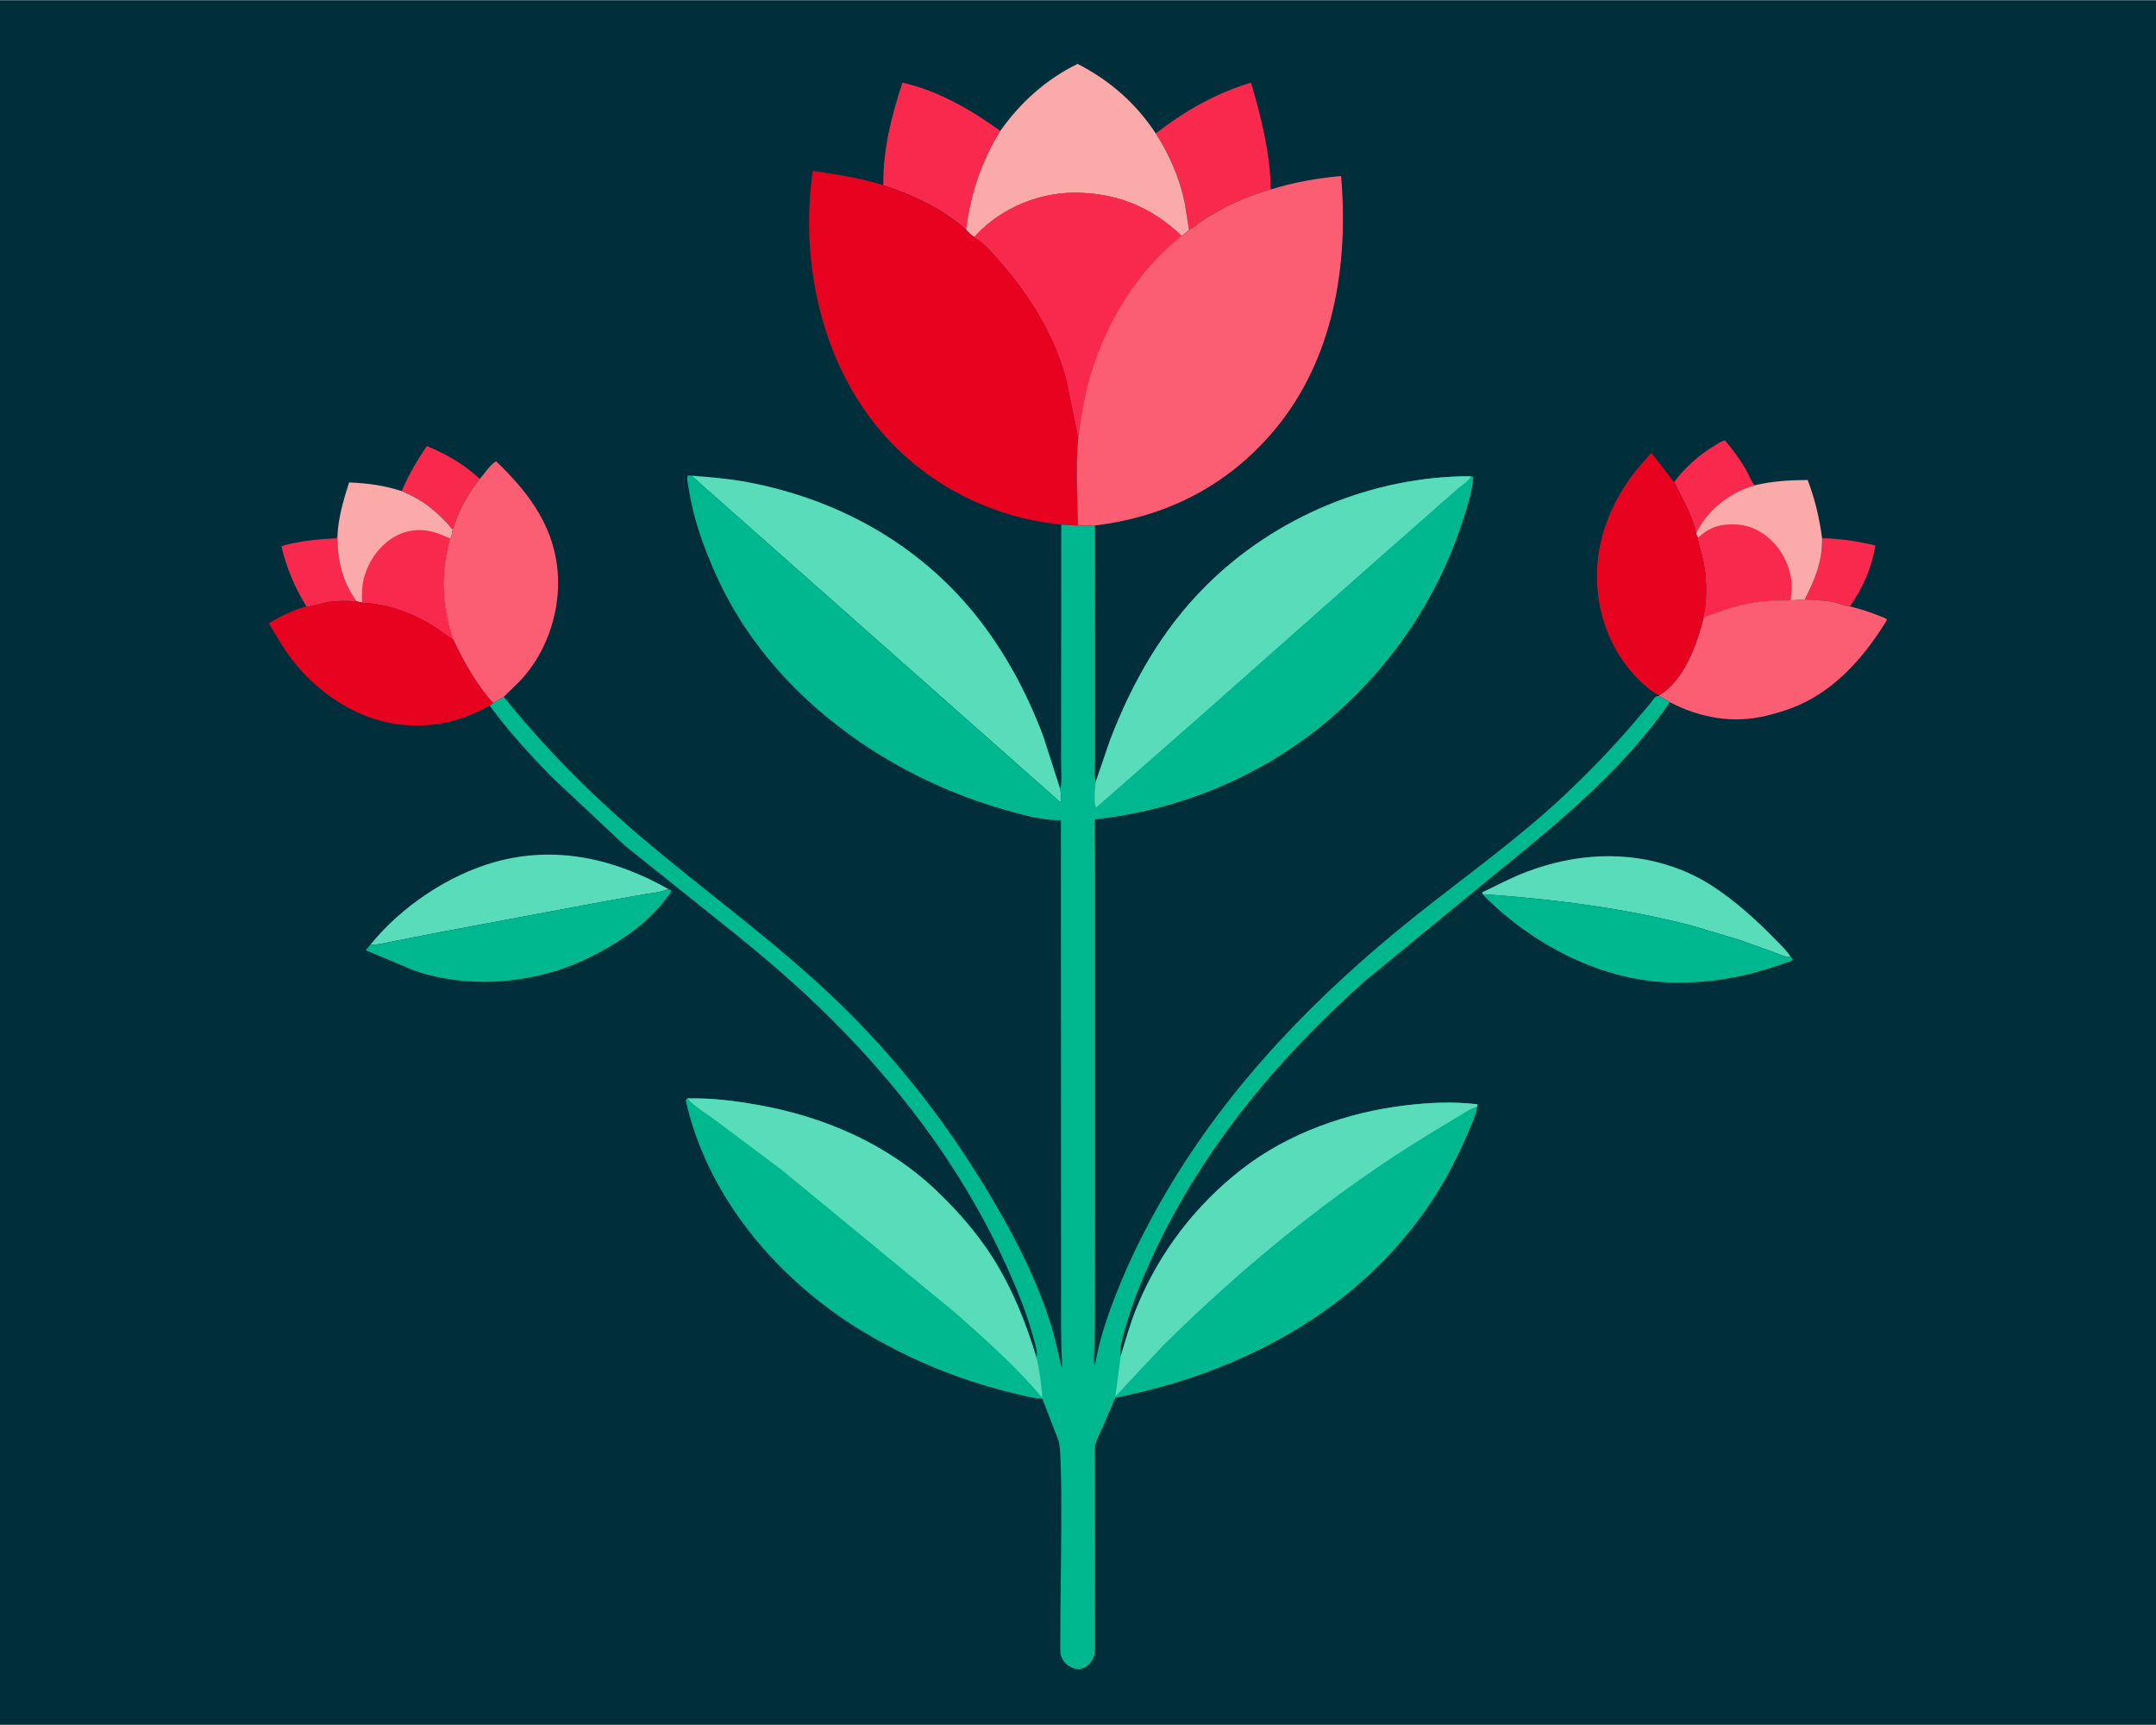 <svg version="1.1" xmlns="http://www.w3.org/2000/svg" style="display: block;" viewBox="0 0 2048 1638" width="1280" height="1024">
<path transform="translate(0,0)" fill="rgb(0,47,59)" d="M -0 -0 L 2048 0 L 2048 1638 L -0 1638 L -0 -0 z"/>
<path transform="translate(0,0)" fill="rgb(248,41,77)" d="M 1730.8 510.961 C 1747.86 511.313 1764.85 513.917 1781.43 517.86 C 1777.6 540.071 1769.92 557.037 1757.34 575.738 C 1751.58 575.309 1745.68 572.39 1739.89 571.309 C 1731.59 569.759 1722.78 569.862 1714.35 569.17 C 1724.34 549.171 1731.06 533.751 1730.8 510.961 z"/>
<path transform="translate(0,0)" fill="rgb(248,41,77)" d="M 381.608 466.278 C 388.021 450.925 396.084 437.136 405.511 423.455 C 424.064 431.197 441.093 440.857 455.761 454.698 C 447.298 465.146 440.307 477.035 434.962 489.379 C 433.06 493.771 431.866 498.403 429.958 502.819 C 415.774 485.833 401.991 474.805 381.608 466.278 z"/>
<path transform="translate(0,0)" fill="rgb(248,41,77)" d="M 320.546 509.288 C 320.402 531.903 325.208 552.45 338.712 571.005 C 329.146 570.332 319.189 570.258 309.719 572.001 C 304.065 573.042 296.679 575.901 291.097 575.842 C 279.706 557.376 272.553 539.835 267.248 518.789 C 271.133 516.971 275.943 516.31 280.14 515.421 C 293.307 512.633 306.062 511.71 319.5 511.079 L 320.546 509.288 z"/>
<path transform="translate(0,0)" fill="rgb(248,41,77)" d="M 1590.28 457.718 C 1600.16 444.236 1614.27 431.543 1628.75 423.051 C 1631.25 421.586 1634.6 419.139 1637.28 418.389 L 1638.62 418.197 C 1645.79 426.579 1652.4 435.468 1657.99 444.988 C 1660.94 450.004 1663 456.387 1666.74 460.765 C 1644.6 467.046 1624.3 482.202 1613.1 502.5 L 1610.95 506.647 C 1611.07 503.098 1609.11 498.408 1607.92 495.035 C 1603.2 481.755 1596.6 470.195 1590.28 457.718 z"/>
<path transform="translate(0,0)" fill="rgb(248,41,77)" d="M 1097.85 126.507 C 1125.79 104.98 1154.34 88.614 1188.34 78.231 C 1198.05 111.459 1206.54 144.9 1207.13 179.742 C 1189.85 184.662 1172.5 191.682 1156.82 200.526 C 1150.76 203.943 1144.89 207.492 1139.19 211.486 C 1136.63 213.282 1132.42 217.512 1129.45 218 L 1125.5 193.309 C 1120.76 169.528 1110.89 146.894 1097.85 126.507 z"/>
<path transform="translate(0,0)" fill="rgb(248,41,77)" d="M 839.045 175.736 C 838.711 141.366 846.671 110.649 857.224 78.249 C 891.624 86.201 921.873 103.757 950.225 124.129 C 932.187 153.212 921.99 184.139 917.723 218.026 C 896.408 198.675 866.252 184.423 839.045 175.736 z"/>
<path transform="translate(0,0)" fill="rgb(88,220,186)" d="M 1408.08 849.019 L 1408.11 847.259 C 1422.06 840.573 1436.2 833.053 1450.7 827.613 C 1495.97 810.622 1544.57 807.37 1590.57 823.594 C 1602.93 827.954 1614.84 833.787 1625.88 840.86 C 1647.66 854.808 1668.77 873.901 1686.77 892.429 C 1691.47 897.264 1697.64 902.989 1701.05 908.796 C 1695.5 909.149 1689.71 905.895 1684.52 904.021 L 1650.95 892.015 L 1605.5 878.554 C 1541.08 861.933 1474.36 853.666 1408.08 849.019 z"/>
<path transform="translate(0,0)" fill="rgb(88,220,186)" d="M 352.113 896.746 C 381.185 860.99 425.574 831.047 469.831 818.603 C 527.529 802.379 583.701 815.274 634.838 844.169 C 627.908 847.415 618.904 848.012 611.358 849.289 L 571.358 856.449 L 417.11 885.293 L 360.905 896.346 C 357.905 896.853 355.132 897.457 352.113 896.746 z"/>
<path transform="translate(0,0)" fill="rgb(251,170,170)" d="M 320.546 509.288 C 321.143 491.756 326.347 474.633 331.574 458.007 C 349.393 458.809 364.544 460.708 381.608 466.278 C 401.991 474.805 415.774 485.833 429.958 502.819 C 429.466 505.742 429.136 508.731 427.882 511.442 C 418.69 544.786 419.991 574.421 430.625 607.161 C 423.434 602.419 416.612 597.059 409.221 592.644 C 389.265 580.723 367.173 572.878 343.812 572.097 L 338.712 571.005 C 325.208 552.45 320.402 531.903 320.546 509.288 z"/>
<path transform="translate(0,0)" fill="rgb(248,41,77)" d="M 343.812 572.097 C 343.732 563.927 343.659 555.9 345.927 548 C 350.446 532.264 360.493 517.767 374.898 509.529 C 386.052 503.15 398.649 501.631 411 504.912 C 416.903 506.481 422.319 508.961 427.882 511.442 C 418.69 544.786 419.991 574.421 430.625 607.161 C 423.434 602.419 416.612 597.059 409.221 592.644 C 389.265 580.723 367.173 572.878 343.812 572.097 z"/>
<path transform="translate(0,0)" fill="rgb(251,170,170)" d="M 1666.74 460.765 C 1683.66 456.678 1699.8 455.825 1717.11 455.687 C 1724.09 474.119 1728.23 491.449 1730.8 510.961 C 1731.06 533.751 1724.34 549.171 1714.35 569.17 L 1700.96 569.978 C 1687.29 570.115 1674.1 570.585 1660.64 573.235 C 1645.89 576.139 1632.22 581.255 1618.17 586.397 C 1621.82 571.708 1621.67 551.379 1619.01 536.469 C 1617.53 528.167 1614.83 520.263 1613.13 512.063 L 1612.84 510.59 L 1610.95 506.647 L 1613.1 502.5 C 1624.3 482.202 1644.6 467.046 1666.74 460.765 z"/>
<path transform="translate(0,0)" fill="rgb(248,41,77)" d="M 1612.84 510.59 C 1624.28 500.096 1634.06 497.273 1649.55 497.933 C 1663.34 498.52 1676.53 506.01 1685.61 516.117 C 1695.96 527.623 1702.75 544.65 1701.81 560.229 L 1700.96 569.978 C 1687.29 570.115 1674.1 570.585 1660.64 573.235 C 1645.89 576.139 1632.22 581.255 1618.17 586.397 C 1621.82 571.708 1621.67 551.379 1619.01 536.469 C 1617.53 528.167 1614.83 520.263 1613.13 512.063 L 1612.84 510.59 z"/>
<path transform="translate(0,0)" fill="rgb(0,184,143)" d="M 634.838 844.169 L 637.686 845.5 C 636.334 849.429 632.702 853.247 630.148 856.5 C 611.997 879.61 584.574 897.242 558.415 909.963 C 508.653 934.163 445.987 939.76 393.368 921.587 L 347.412 902.302 L 352.113 896.746 C 355.132 897.457 357.905 896.853 360.905 896.346 L 417.11 885.293 L 571.358 856.449 L 611.358 849.289 C 618.904 848.012 627.908 847.415 634.838 844.169 z"/>
<path transform="translate(0,0)" fill="rgb(0,184,143)" d="M 1408.08 849.019 C 1474.36 853.666 1541.08 861.933 1605.5 878.554 L 1650.95 892.015 L 1684.52 904.021 C 1689.71 905.895 1695.5 909.149 1701.05 908.796 C 1702.31 909.792 1702.49 910.006 1703.08 911.5 C 1696.23 914.914 1688.06 917.121 1680.75 919.474 C 1651.15 929.002 1621.69 933.421 1590.62 933.078 C 1522.56 932.329 1455.22 897.127 1408.08 849.019 z"/>
<path transform="translate(0,0)" fill="rgb(251,94,115)" d="M 1714.35 569.17 C 1722.78 569.862 1731.59 569.759 1739.89 571.309 C 1745.68 572.39 1751.58 575.309 1757.34 575.738 C 1767.24 578.307 1777.23 581.406 1786.68 585.325 C 1788.44 586.055 1791.48 586.833 1792.53 588.422 C 1773.24 620.134 1748.33 649.878 1714.5 666.8 C 1702.92 672.592 1690.31 676.575 1677.76 679.626 C 1646.05 687.33 1614.75 681.551 1586.21 666.787 L 1575.96 660.723 L 1575.96 660.296 L 1576.63 659.894 C 1599.95 645.284 1612.13 611.732 1618.17 586.397 C 1632.22 581.255 1645.89 576.139 1660.64 573.235 C 1674.1 570.585 1687.29 570.115 1700.96 569.978 L 1714.35 569.17 z"/>
<path transform="translate(0,0)" fill="rgb(231,2,32)" d="M 291.097 575.842 C 296.679 575.901 304.065 573.042 309.719 572.001 C 319.189 570.258 329.146 570.332 338.712 571.005 L 343.812 572.097 C 367.173 572.878 389.265 580.723 409.221 592.644 C 416.612 597.059 423.434 602.419 430.625 607.161 C 440.513 628.209 452.817 650.259 468.528 667.509 L 465.242 670.04 C 463.416 670.48 460.829 672.293 459.08 673.163 C 454.222 675.581 449.255 677.863 444.197 679.83 C 418.026 690.007 389.28 691.685 362.125 684.555 C 328.955 675.846 299.063 653.996 278.114 627.168 C 269.421 616.037 262.471 603.929 255.375 591.761 C 265.169 585.9 276.385 580.148 287.316 576.911 L 291.097 575.842 z"/>
<path transform="translate(0,0)" fill="rgb(231,2,32)" d="M 1575.96 660.296 C 1571.79 658.291 1568.02 655.653 1564.5 652.67 C 1535.94 628.486 1519.8 593.985 1517.24 556.916 C 1514.62 518.987 1527.18 483.578 1549.18 452.991 C 1554.99 444.91 1562.06 437.374 1568.6 429.859 L 1590.28 457.718 C 1596.6 470.195 1603.2 481.755 1607.92 495.035 C 1609.11 498.408 1611.07 503.098 1610.95 506.647 L 1612.84 510.59 L 1613.13 512.063 C 1614.83 520.263 1617.53 528.167 1619.01 536.469 C 1621.67 551.379 1621.82 571.708 1618.17 586.397 C 1612.13 611.732 1599.95 645.284 1576.63 659.894 L 1575.96 660.296 z"/>
<path transform="translate(0,0)" fill="rgb(251,94,115)" d="M 455.761 454.698 C 459.974 449.875 465.825 441.006 471.183 437.893 C 503.953 469.14 528.908 503.206 530.11 550.395 C 530.986 584.739 517.819 621.463 493.995 646.501 L 478.52 661.69 L 468.528 667.509 C 452.817 650.259 440.513 628.209 430.625 607.161 C 419.991 574.421 418.69 544.786 427.882 511.442 C 429.136 508.731 429.466 505.742 429.958 502.819 C 431.866 498.403 433.06 493.771 434.962 489.379 C 440.307 477.035 447.298 465.146 455.761 454.698 z"/>
<path transform="translate(0,0)" fill="rgb(251,170,170)" d="M 950.225 124.129 C 969.14 97.224 993.96 74.921 1023.66 60.466 C 1054.38 76.384 1078.76 97.603 1097.85 126.507 C 1110.89 146.894 1120.76 169.528 1125.5 193.309 L 1129.45 218 C 1127.19 220.06 1124.99 222.304 1122.35 223.881 C 1093.56 195.972 1058.87 182.305 1018.76 182.897 C 985.586 183.387 951.558 197.723 928.607 221.607 L 925.628 224.888 C 922.673 223.704 920.012 220.276 917.723 218.026 C 921.99 184.139 932.187 153.212 950.225 124.129 z"/>
<path transform="translate(0,0)" fill="rgb(88,220,186)" d="M 656.817 451.584 C 674.943 453.008 692.718 454.429 710.611 457.828 C 792.124 473.313 865.95 512.663 920.177 576.062 C 950.836 611.905 974.487 654.884 990.993 699 L 1007.16 749.251 C 1007.72 753.214 1008.29 756.862 1007.74 760.874 L 1006.5 761.114 L 656.817 451.584 z"/>
<path transform="translate(0,0)" fill="rgb(231,2,32)" d="M 1008.08 498.087 L 995.819 496.534 C 928.691 486.904 866.928 450.877 826.29 396.377 C 777.577 331.048 760.391 241.983 772.094 162.077 C 794.929 165.66 816.93 168.597 839.045 175.736 C 866.252 184.423 896.408 198.675 917.723 218.026 C 920.012 220.276 922.673 223.704 925.628 224.888 C 935.261 230.515 943.69 240.627 950.984 249 C 979.262 281.461 1002.39 318.753 1013.35 360.754 L 1024.34 414.567 C 1022.63 429.936 1022.83 445.258 1022.95 460.69 L 1023.86 498.994 L 1008.08 498.087 z"/>
<path transform="translate(0,0)" fill="rgb(251,94,115)" d="M 1207.13 179.742 C 1228.45 173.06 1251.64 168.868 1273.92 167 C 1281.16 252.136 1266.78 341.499 1210.25 408.683 C 1166.15 461.095 1107.93 490.736 1040.13 498.882 L 1023.86 498.994 L 1022.95 460.69 C 1022.83 445.258 1022.63 429.936 1024.34 414.567 L 1013.35 360.754 C 1002.39 318.753 979.262 281.461 950.984 249 C 943.69 240.627 935.261 230.515 925.628 224.888 L 928.607 221.607 C 951.558 197.723 985.586 183.387 1018.76 182.897 C 1058.87 182.305 1093.56 195.972 1122.35 223.881 C 1124.99 222.304 1127.19 220.06 1129.45 218 C 1132.42 217.512 1136.63 213.282 1139.19 211.486 C 1144.89 207.492 1150.76 203.943 1156.82 200.526 C 1172.5 191.682 1189.85 184.662 1207.13 179.742 z"/>
<path transform="translate(0,0)" fill="rgb(248,41,77)" d="M 925.628 224.888 L 928.607 221.607 C 951.558 197.723 985.586 183.387 1018.76 182.897 C 1058.87 182.305 1093.56 195.972 1122.35 223.881 C 1081.33 256.161 1051.29 305.081 1036.34 354.8 C 1030.53 374.093 1027.14 394.645 1024.34 414.567 L 1013.35 360.754 C 1002.39 318.753 979.262 281.461 950.984 249 C 943.69 240.627 935.261 230.515 925.628 224.888 z"/>
<path transform="translate(0,0)" fill="rgb(0,184,143)" d="M 478.52 661.69 C 517.158 709.555 559.637 752.662 606.442 792.61 C 666.205 843.618 729.796 889.209 787.296 943.056 C 841.564 993.876 888.706 1052.04 928.181 1114.97 C 955.751 1158.91 981.861 1206.52 997.68 1256.13 C 1002.19 1270.29 1005.05 1284.41 1008.47 1298.81 C 1009.24 1293.61 1008.46 1288.43 1008.27 1283.2 L 1007.95 1259.12 L 1007.9 1160.21 L 1007.78 778.854 C 992.24 779.011 976.882 775.166 962 771.072 C 946.325 766.761 930.768 761.862 915.574 756.066 C 815.248 717.796 724.006 644.438 679.795 545.051 C 668.154 518.881 658.396 492.002 654.168 463.55 C 653.661 460.141 652.075 454.597 653.313 451.38 L 656.817 451.584 L 1006.5 761.114 L 1007.74 760.874 C 1008.29 756.862 1007.72 753.214 1007.16 749.251 C 1008.96 742.31 1007.98 733.327 1007.99 726.143 L 1008 680.94 L 1008.08 498.087 L 1023.86 498.994 L 1040.13 498.882 L 1040.07 676.227 L 1040.04 720.475 C 1040.04 727.359 1039.08 735.784 1040.86 742.435 L 1054.67 702.203 C 1075.7 647.599 1104.11 597.497 1145.8 555.987 C 1211.51 490.553 1303.99 452.09 1396.96 452.145 L 1399.48 452.549 C 1398.64 466.806 1393.07 483.48 1388.64 496.974 C 1365.8 566.615 1324.26 628.608 1269.6 677.195 C 1205.66 734.021 1125.13 768.726 1040.23 778.022 C 1039 789.03 1040.02 801.277 1040.02 812.398 L 1040.05 884.395 L 1040.06 1122.88 L 1039.93 1243.77 L 1039.58 1276.94 C 1039.44 1283.85 1038.71 1291.15 1039.89 1297.98 C 1043.72 1273.83 1051.35 1251.44 1060.23 1228.73 C 1073.53 1194.72 1089.89 1162.52 1108.43 1131.08 C 1168.85 1028.66 1251.92 943.644 1344.5 869.816 C 1392.04 831.909 1442.06 796.484 1486.39 754.789 C 1508.57 733.922 1529.61 712.186 1549.56 689.167 L 1567.59 667.899 C 1568.78 666.473 1571.59 662.201 1572.91 661.509 C 1573.84 661.024 1574.94 660.985 1575.96 660.723 L 1586.21 666.787 C 1543.29 729.09 1482.96 779.298 1424.64 826.434 L 1296.4 931.711 C 1210.99 1007.6 1137.24 1097.1 1090.8 1202.1 C 1081.73 1222.62 1073.67 1243.28 1067.91 1265 C 1066 1272.21 1063.34 1280.6 1064.54 1288.03 C 1069.31 1272.18 1073.7 1256.55 1079.99 1241.2 C 1101.14 1189.54 1135.55 1144.58 1179.63 1110.31 C 1223.72 1076.04 1279.93 1056.25 1335 1049.7 C 1357.52 1047.02 1380.91 1045.88 1403.47 1048.69 L 1403.12 1050.97 C 1402.37 1058.49 1397.98 1067.35 1395.06 1074.24 C 1385.14 1097.64 1373.62 1120.21 1359.53 1141.39 C 1290.67 1244.91 1178.86 1303.57 1059.37 1327.48 L 1047.93 1354.29 C 1045.29 1360.11 1041.51 1366.75 1040.19 1372.96 C 1039.43 1376.57 1039.96 1381.2 1039.95 1384.89 L 1039.94 1407.79 L 1040.03 1521.86 L 1039.99 1556.02 C 1039.96 1561.59 1040.56 1568.13 1038.87 1573.5 C 1037.53 1577.76 1033.95 1581.72 1029.99 1583.73 C 1026.69 1585.42 1022.87 1585.46 1019.42 1584.2 C 1014.49 1582.4 1009.93 1578.39 1008.21 1573.33 C 1006.71 1568.96 1007.17 1563.72 1007.18 1559.16 L 1007.25 1534.35 C 1007.33 1512.26 1010.16 1378.76 1005.46 1367.97 L 990.122 1328.27 C 979.912 1327.69 969.163 1324.64 959.231 1322.22 C 907.074 1309.48 854.798 1287.19 809.607 1258.2 C 734.186 1209.81 670.741 1133.21 651.331 1044.53 L 652.979 1043.11 C 675.303 1042.54 697.328 1045.25 719.273 1049.14 C 782.637 1060.35 842.443 1085.94 889.477 1130.67 C 909.023 1149.26 927.737 1170.54 942.302 1193.32 C 961.247 1222.95 974.405 1255.72 984.53 1289.27 L 984.8 1287.66 C 985.466 1282.5 982.978 1275.44 981.654 1270.47 C 975.606 1247.74 966.765 1225.98 957.131 1204.57 C 914.207 1109.17 851.322 1026.51 775.96 954.368 C 743.033 922.847 707.487 893.836 671.804 865.514 L 593.944 803.266 L 525.951 739.521 C 504.3 717.65 483.384 694.957 465.242 670.04 L 468.528 667.509 L 478.52 661.69 z"/>
<path transform="translate(0,0)" fill="rgb(88,220,186)" d="M 1064.54 1288.03 C 1069.31 1272.18 1073.7 1256.55 1079.99 1241.2 C 1101.14 1189.54 1135.55 1144.58 1179.63 1110.31 C 1223.72 1076.04 1279.93 1056.25 1335 1049.7 C 1357.52 1047.02 1380.91 1045.88 1403.47 1048.69 L 1403.12 1050.97 C 1397.18 1052.38 1391.45 1056.52 1386.21 1059.66 L 1358.16 1076.56 C 1266.27 1132.65 1181.06 1202.17 1104.7 1277.9 L 1059.48 1326.16 L 1064.54 1288.03 z"/>
<path transform="translate(0,0)" fill="rgb(88,220,186)" d="M 652.979 1043.11 C 675.303 1042.54 697.328 1045.25 719.273 1049.14 C 782.637 1060.35 842.443 1085.94 889.477 1130.67 C 909.023 1149.26 927.737 1170.54 942.302 1193.32 C 961.247 1222.95 974.405 1255.72 984.53 1289.27 C 987.676 1301.79 989.016 1314.86 990.214 1327.69 C 966.307 1298.69 936.985 1272.97 909 1247.96 L 742.648 1111.04 L 678.699 1063.15 C 670.634 1057.09 659.44 1050.73 652.979 1043.11 z"/>
<path transform="translate(0,0)" fill="rgb(88,220,186)" d="M 1040.86 742.435 L 1054.67 702.203 C 1075.7 647.599 1104.11 597.497 1145.8 555.987 C 1211.51 490.553 1303.99 452.09 1396.96 452.145 C 1396.55 453.189 1396.27 454.019 1395.5 454.865 C 1392.61 458.044 1388.3 460.876 1384.99 463.691 L 1365.89 480.452 L 1288.42 548.701 L 1139 680.976 L 1041.3 766.736 C 1038.53 761.867 1040.27 748.069 1040.86 742.435 z"/>
</svg>